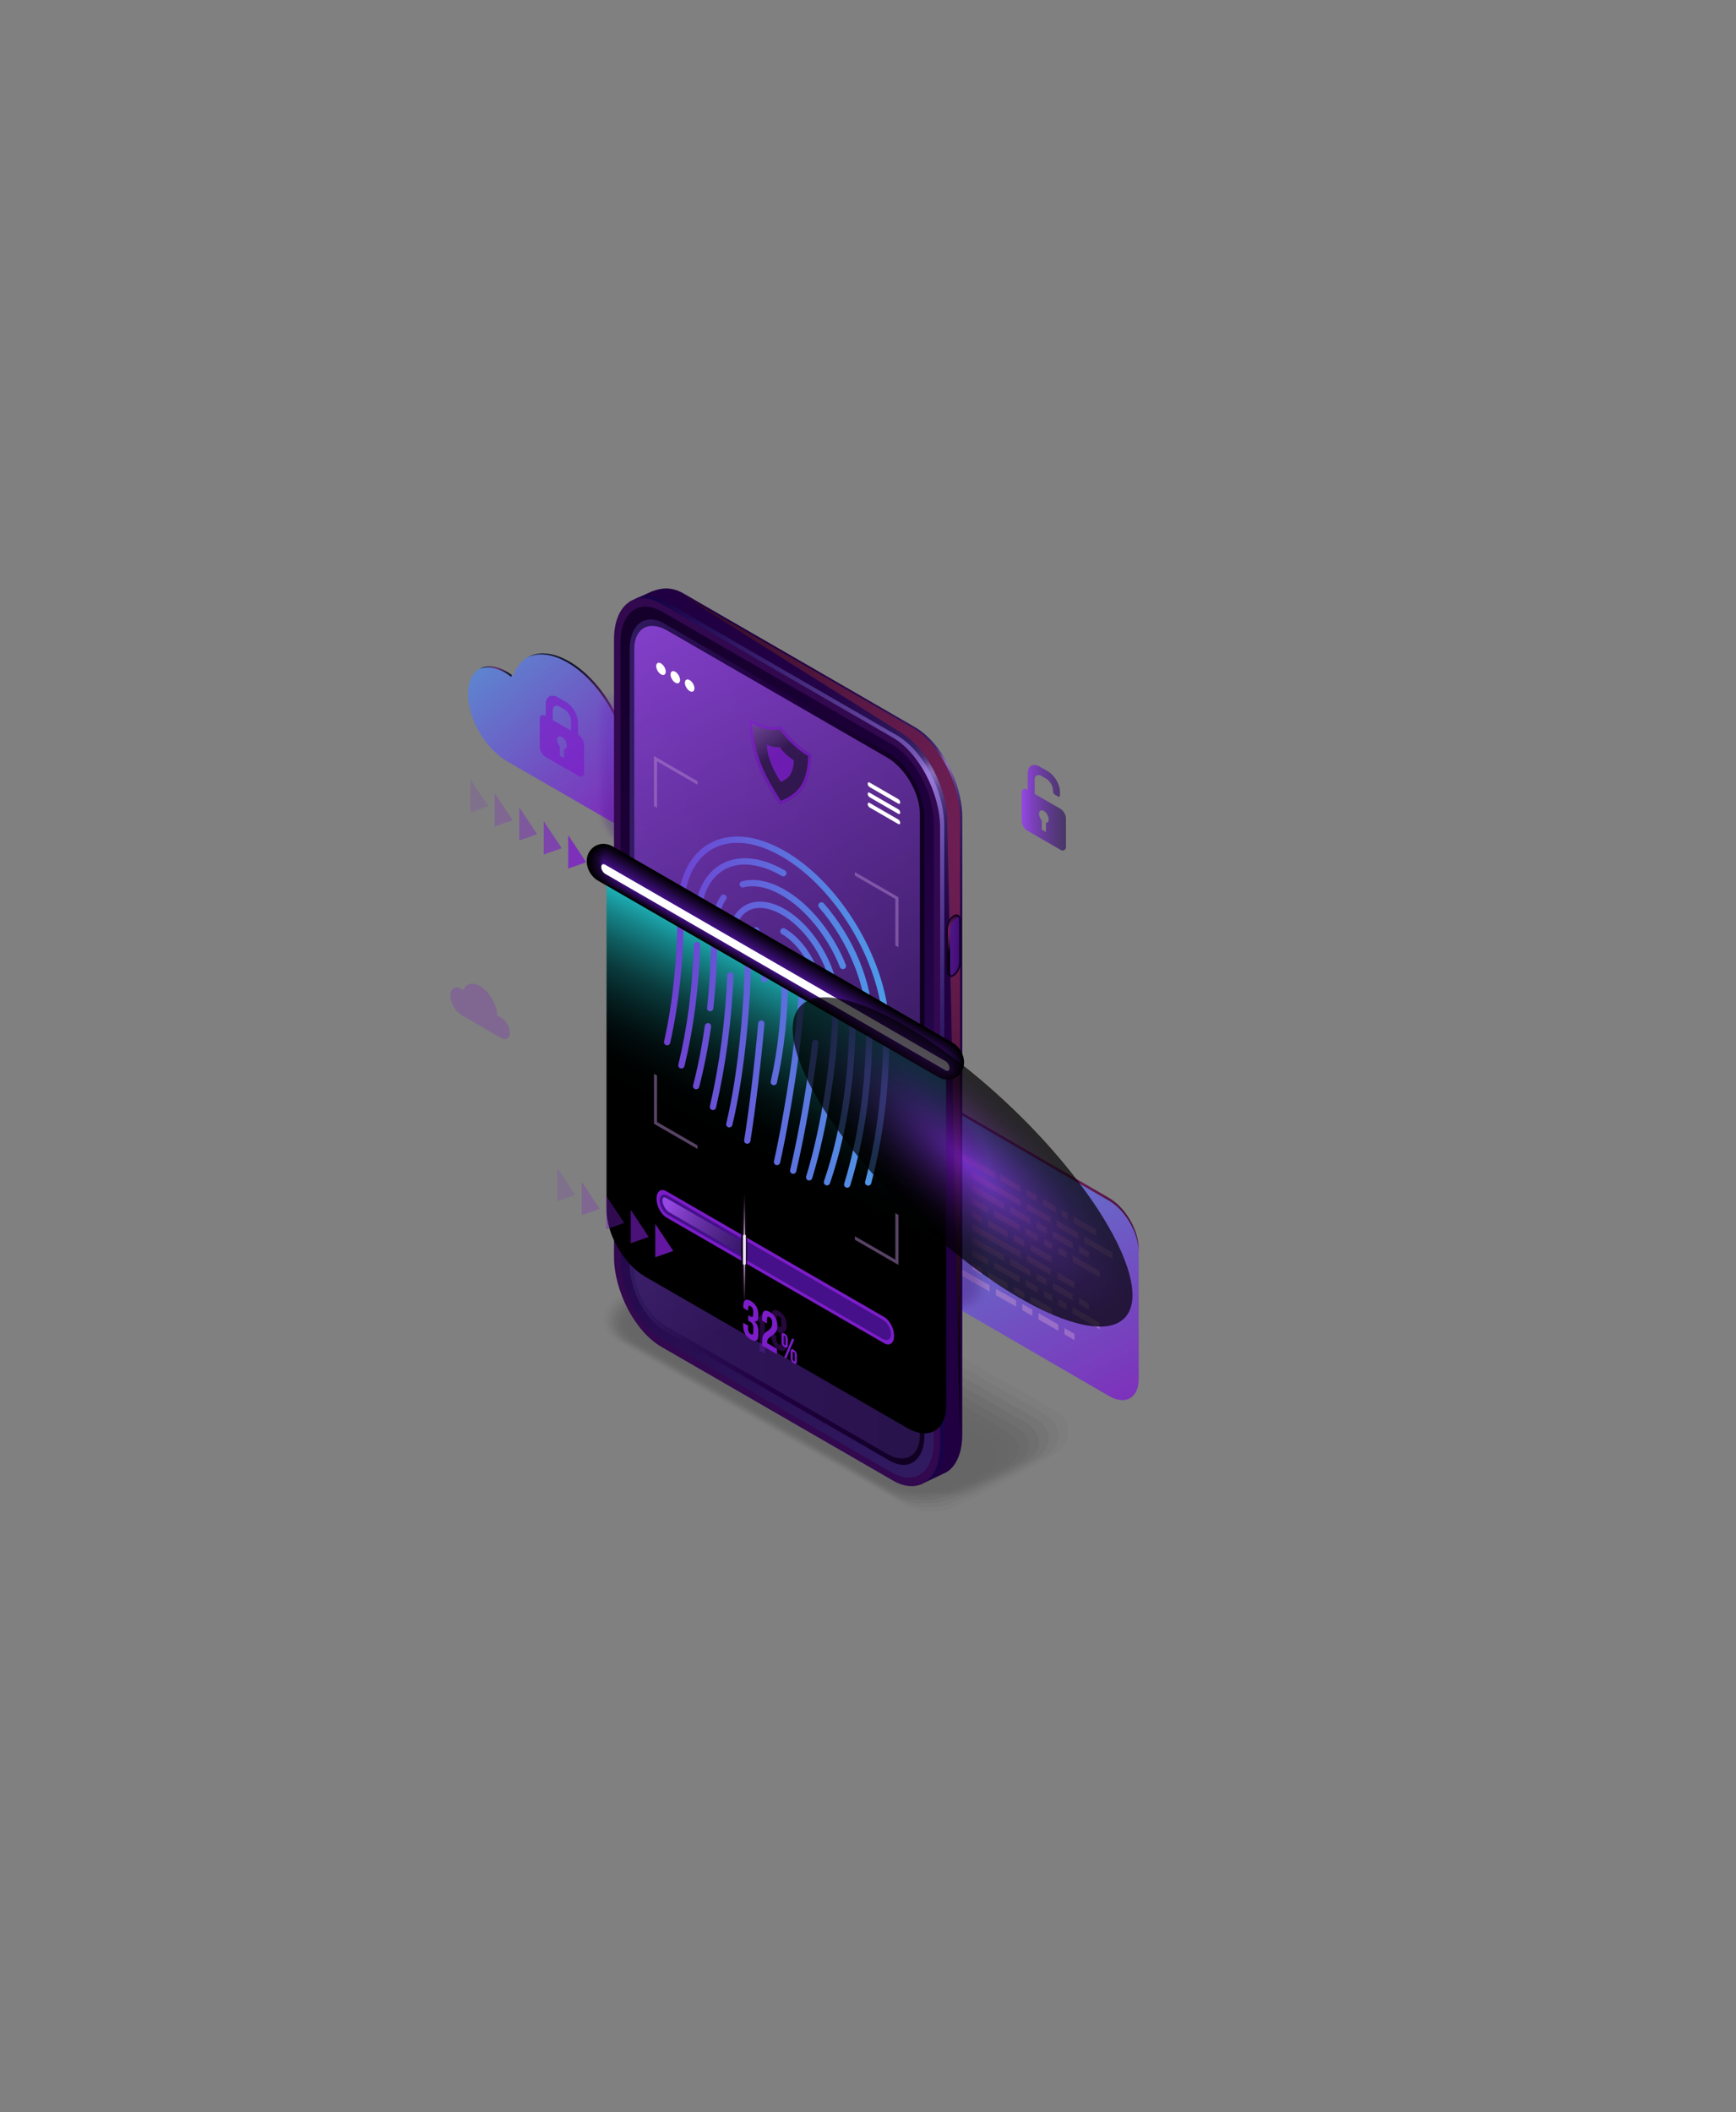 <?xml version="1.0" encoding="UTF-8"?> <svg xmlns="http://www.w3.org/2000/svg" xmlns:xlink="http://www.w3.org/1999/xlink" version="1.1" viewBox="0 0 596.92 726.15"><rect x="0" y="0" width="596.92" height="726.15" fill="#808080" stroke="none"/><defs><style> .cls-1 { fill: url(#linear-gradient-28); } .cls-2 { fill: #0d0319; } .cls-3 { fill: url(#linear-gradient-3); } .cls-3, .cls-4, .cls-5 { opacity: .18; } .cls-6, .cls-7, .cls-8 { opacity: .27; } .cls-9, .cls-10, .cls-11 { opacity: .09; } .cls-12 { fill: url(#linear-gradient-21); } .cls-12, .cls-13, .cls-14 { opacity: .73; } .cls-15 { fill: url(#linear-gradient-30); } .cls-15, .cls-16 { opacity: .5; } .cls-15, .cls-17, .cls-18, .cls-19, .cls-20, .cls-21, .cls-22, .cls-23, .cls-24, .cls-25, .cls-26, .cls-27, .cls-28, .cls-29, .cls-30 { mix-blend-mode: color-dodge; } .cls-31, .cls-32, .cls-33 { opacity: .64; } .cls-34 { fill: url(#linear-gradient-6); } .cls-34, .cls-35, .cls-36 { opacity: .45; } .cls-37 { fill: url(#linear-gradient-25); } .cls-38 { fill: url(#linear-gradient-17); } .cls-38, .cls-39, .cls-40 { opacity: .36; } .cls-41 { fill: url(#linear-gradient-12); } .cls-42 { fill: #26094b; } .cls-43 { fill: #190632; } .cls-44 { fill: url(#linear-gradient-27); } .cls-16, .cls-45, .cls-46, .cls-47 { mix-blend-mode: screen; } .cls-7 { fill: url(#linear-gradient-16); } .cls-48 { fill: #fff; } .cls-49 { fill: url(#linear-gradient-10); } .cls-49, .cls-50, .cls-51 { opacity: .82; } .cls-18, .cls-52, .cls-21, .cls-22, .cls-23, .cls-25, .cls-26, .cls-47, .cls-30 { fill: #7c1dc9; } .cls-18, .cls-53 { opacity: .3; } .cls-19 { fill: url(#radial-gradient-6); } .cls-20 { fill: url(#radial-gradient-3); } .cls-21 { opacity: .15; } .cls-54 { fill: url(#linear-gradient-19); } .cls-54, .cls-55, .cls-56 { opacity: .55; } .cls-57 { fill: url(#linear-gradient-26); } .cls-58 { fill: url(#linear-gradient-35); } .cls-22 { opacity: .25; } .cls-59 { fill: #320c64; } .cls-60 { fill: #ebdef3; } .cls-23, .cls-61, .cls-62, .cls-63, .cls-47, .cls-64 { opacity: .8; } .cls-24 { fill: url(#New_Gradient_Swatch_copy_61); } .cls-61 { fill: url(#New_Gradient_Swatch_copy_26-2); } .cls-65 { fill: url(#linear-gradient-34); } .cls-66 { fill: url(#linear-gradient-11); } .cls-66, .cls-67, .cls-68 { opacity: .91; } .cls-69 { fill: #32084f; } .cls-70 { fill: url(#linear-gradient-24); } .cls-71 { fill: url(#_Безымянный_градиент_16); } .cls-72 { isolation: isolate; } .cls-13 { fill: url(#linear-gradient-9); } .cls-73 { fill: url(#linear-gradient-33); } .cls-62 { fill: url(#radial-gradient); } .cls-25, .cls-27 { opacity: .7; } .cls-36 { fill: url(#linear-gradient-18); } .cls-39 { fill: url(#linear-gradient-5); } .cls-32 { fill: url(#linear-gradient-8); } .cls-74, .cls-75, .cls-76 { opacity: 0; } .cls-67 { fill: url(#linear-gradient-23); } .cls-8 { fill: url(#linear-gradient-4); } .cls-77 { opacity: .2; } .cls-78 { fill: url(#linear-gradient-29); } .cls-63 { fill: url(#radial-gradient-2); } .cls-26 { opacity: .4; } .cls-75 { fill: url(#linear-gradient); } .cls-10 { fill: url(#linear-gradient-2); } .cls-45 { fill: url(#New_Gradient_Swatch_copy_46); } .cls-79 { fill: url(#_Безымянный_градиент_16-3); } .cls-27 { fill: url(#radial-gradient-7); } .cls-80 { fill: #3f0f7d; } .cls-50 { fill: url(#linear-gradient-22); } .cls-81 { fill: #45108a; } .cls-28, .cls-46, .cls-30 { opacity: .6; } .cls-55 { fill: url(#linear-gradient-7); } .cls-5 { fill: url(#linear-gradient-15); } .cls-82 { fill: #b086cc; } .cls-83 { fill: url(#_Безымянный_градиент_16-2); } .cls-29 { fill: url(#radial-gradient-4); } .cls-84 { fill: url(#linear-gradient-36); } .cls-85 { fill: #380d71; } .cls-33 { fill: url(#linear-gradient-20); } .cls-46 { fill: url(#radial-gradient-5); } .cls-64 { fill: url(#New_Gradient_Swatch_copy_26); } .cls-86 { fill: #06010d; } .cls-87 { fill: url(#linear-gradient-32); } .cls-53 { mix-blend-mode: multiply; } .cls-88 { fill: url(#linear-gradient-31); } .cls-11 { fill: url(#linear-gradient-14); } .cls-89 { fill: #1f073f; } .cls-90 { fill: #130426; } .cls-76 { fill: url(#linear-gradient-13); } .cls-91 { fill: #2c0a58; } </style><linearGradient id="New_Gradient_Swatch_copy_26" data-name="New Gradient Swatch copy 26" x1="216.02" y1="279.89" x2="125.52" y2="175.23" gradientUnits="userSpaceOnUse"><stop offset=".03" stop-color="#7c1dc9"></stop><stop offset=".21" stop-color="#6e41d1"></stop><stop offset=".62" stop-color="#4c9be8"></stop><stop offset="1" stop-color="#2af6ff"></stop></linearGradient><radialGradient id="radial-gradient" cx="206.11" cy="256.97" fx="206.11" fy="256.97" r="28.81" gradientUnits="userSpaceOnUse"><stop offset="0" stop-color="#711f56"></stop><stop offset=".16" stop-color="#6b1d51"></stop><stop offset=".36" stop-color="#5c1946"></stop><stop offset=".58" stop-color="#421232"></stop><stop offset=".82" stop-color="#1f0818"></stop><stop offset="1" stop-color="#000"></stop></radialGradient><radialGradient id="radial-gradient-2" cx="170.39" cy="230.89" fx="170.39" fy="230.89" r="4.19" xlink:href="#radial-gradient"></radialGradient><linearGradient id="linear-gradient" x1="195.12" y1="199.6" x2="246.82" y2="298.18" gradientUnits="userSpaceOnUse"><stop offset=".01" stop-color="#9f19ab"></stop><stop offset=".43" stop-color="#5f27bd"></stop><stop offset=".9" stop-color="#3d065f"></stop></linearGradient><linearGradient id="linear-gradient-2" x1="195.97" y1="200.88" x2="247.02" y2="298.22" xlink:href="#linear-gradient"></linearGradient><linearGradient id="linear-gradient-3" x1="196.83" y1="202.15" x2="247.23" y2="298.25" xlink:href="#linear-gradient"></linearGradient><linearGradient id="linear-gradient-4" x1="197.69" y1="203.43" x2="247.43" y2="298.28" xlink:href="#linear-gradient"></linearGradient><linearGradient id="linear-gradient-5" x1="198.55" y1="204.71" x2="247.64" y2="298.31" xlink:href="#linear-gradient"></linearGradient><linearGradient id="linear-gradient-6" x1="199.41" y1="205.98" x2="247.85" y2="298.34" xlink:href="#linear-gradient"></linearGradient><linearGradient id="linear-gradient-7" x1="200.28" y1="207.25" x2="248.06" y2="298.37" xlink:href="#linear-gradient"></linearGradient><linearGradient id="linear-gradient-8" x1="201.14" y1="208.53" x2="248.27" y2="298.4" xlink:href="#linear-gradient"></linearGradient><linearGradient id="linear-gradient-9" x1="202" y1="209.8" x2="248.49" y2="298.43" xlink:href="#linear-gradient"></linearGradient><linearGradient id="linear-gradient-10" x1="202.87" y1="211.07" x2="248.7" y2="298.46" xlink:href="#linear-gradient"></linearGradient><linearGradient id="linear-gradient-11" x1="203.74" y1="212.34" x2="248.92" y2="298.49" xlink:href="#linear-gradient"></linearGradient><linearGradient id="linear-gradient-12" x1="204.61" y1="213.61" x2="249.14" y2="298.52" xlink:href="#linear-gradient"></linearGradient><linearGradient id="New_Gradient_Swatch_copy_26-2" data-name="New Gradient Swatch copy 26" x1="385.04" y1="489.99" x2="288.16" y2="300.72" xlink:href="#New_Gradient_Swatch_copy_26"></linearGradient><radialGradient id="radial-gradient-3" cx="354.5" cy="404.82" fx="354.5" fy="404.82" r="69.4" xlink:href="#radial-gradient"></radialGradient><linearGradient id="linear-gradient-13" x1="244" y1="293.93" x2="311.98" y2="423.56" xlink:href="#linear-gradient"></linearGradient><linearGradient id="linear-gradient-14" x1="243.41" y1="294.07" x2="311.07" y2="423.08" xlink:href="#linear-gradient"></linearGradient><linearGradient id="linear-gradient-15" x1="242.83" y1="294.21" x2="310.17" y2="422.6" xlink:href="#linear-gradient"></linearGradient><linearGradient id="linear-gradient-16" x1="242.25" y1="294.34" x2="309.26" y2="422.13" xlink:href="#linear-gradient"></linearGradient><linearGradient id="linear-gradient-17" x1="241.66" y1="294.48" x2="308.36" y2="421.65" xlink:href="#linear-gradient"></linearGradient><linearGradient id="linear-gradient-18" x1="241.08" y1="294.61" x2="307.45" y2="421.17" xlink:href="#linear-gradient"></linearGradient><linearGradient id="linear-gradient-19" x1="240.51" y1="294.75" x2="306.55" y2="420.69" xlink:href="#linear-gradient"></linearGradient><linearGradient id="linear-gradient-20" x1="239.93" y1="294.88" x2="305.65" y2="420.21" xlink:href="#linear-gradient"></linearGradient><linearGradient id="linear-gradient-21" x1="239.35" y1="295.02" x2="304.76" y2="419.72" xlink:href="#linear-gradient"></linearGradient><linearGradient id="linear-gradient-22" x1="238.78" y1="295.15" x2="303.86" y2="419.24" xlink:href="#linear-gradient"></linearGradient><linearGradient id="linear-gradient-23" x1="238.21" y1="295.28" x2="302.97" y2="418.76" xlink:href="#linear-gradient"></linearGradient><linearGradient id="linear-gradient-24" x1="237.64" y1="295.41" x2="302.08" y2="418.27" xlink:href="#linear-gradient"></linearGradient><linearGradient id="linear-gradient-25" x1="192.43" y1="212.04" x2="296.44" y2="392.18" gradientUnits="userSpaceOnUse"><stop offset=".06" stop-color="#200041"></stop><stop offset=".26" stop-color="#210143"></stop><stop offset=".36" stop-color="#25084a"></stop><stop offset=".43" stop-color="#2c1357"></stop><stop offset=".47" stop-color="#311b61"></stop><stop offset=".48" stop-color="#351f65"></stop><stop offset=".5" stop-color="#422c72"></stop><stop offset=".51" stop-color="#574188"></stop><stop offset=".52" stop-color="#755fa6"></stop><stop offset=".53" stop-color="#8770b8"></stop><stop offset=".54" stop-color="#7d66ae"></stop><stop offset=".56" stop-color="#5c458c"></stop><stop offset=".59" stop-color="#442e74"></stop><stop offset=".61" stop-color="#351f66"></stop><stop offset=".63" stop-color="#311b61"></stop><stop offset=".67" stop-color="#2a1054"></stop><stop offset=".75" stop-color="#220446"></stop><stop offset=".81" stop-color="#200041"></stop><stop offset="1" stop-color="#200041"></stop></linearGradient><radialGradient id="radial-gradient-4" cx="354.06" cy="285.23" fx="354.06" fy="285.23" r="195.18" xlink:href="#radial-gradient"></radialGradient><radialGradient id="radial-gradient-5" cx="321.4" cy="271.29" fx="321.4" fy="271.29" r="114.99" gradientUnits="userSpaceOnUse"><stop offset="0" stop-color="#af8afc"></stop><stop offset="1" stop-color="#10054d"></stop></radialGradient><linearGradient id="linear-gradient-26" x1="334.82" y1="501.19" x2="173.39" y2="160.1" gradientUnits="userSpaceOnUse"><stop offset="0" stop-color="#311b61"></stop><stop offset=".2" stop-color="#290e52"></stop><stop offset=".49" stop-color="#200041"></stop><stop offset="1" stop-color="#0f001f"></stop></linearGradient><linearGradient id="linear-gradient-27" x1="216.51" y1="358.29" x2="317.88" y2="358.29" xlink:href="#linear-gradient-26"></linearGradient><linearGradient id="_Безымянный_градиент_16" data-name="Безымянный градиент 16" x1="181.65" y1="191.46" x2="305.34" y2="432.69" gradientUnits="userSpaceOnUse"><stop offset="0" stop-color="#9447e1"></stop><stop offset="1" stop-color="#321a5b" stop-opacity=".72"></stop></linearGradient><linearGradient id="New_Gradient_Swatch_copy_46" data-name="New Gradient Swatch copy 46" x1="295.41" y1="336.48" x2="263.99" y2="398.64" gradientUnits="userSpaceOnUse"><stop offset="0" stop-color="#2af6ff"></stop><stop offset=".02" stop-color="#28eef6"></stop><stop offset=".13" stop-color="#1fb7bd"></stop><stop offset=".25" stop-color="#16868b"></stop><stop offset=".37" stop-color="#0f5d60"></stop><stop offset=".49" stop-color="#0a3b3d"></stop><stop offset=".62" stop-color="#052122"></stop><stop offset=".74" stop-color="#020e0f"></stop><stop offset=".87" stop-color="#000303"></stop><stop offset="1" stop-color="#000"></stop></linearGradient><linearGradient id="linear-gradient-28" x1="-242.09" y1="-3987.44" x2="-223.95" y2="-3987.44" gradientTransform="translate(-3241.74 2655.18) rotate(109.11) scale(1.53 .65) skewX(26.33)" xlink:href="#linear-gradient-26"></linearGradient><linearGradient id="linear-gradient-29" x1="332.56" y1="325.32" x2="320.05" y2="324.78" gradientUnits="userSpaceOnUse"><stop offset="0" stop-color="#3d065f"></stop><stop offset="1" stop-color="#5f27bd"></stop></linearGradient><radialGradient id="radial-gradient-6" cx="326.27" cy="319.98" fx="326.27" fy="319.98" r="7.35" xlink:href="#radial-gradient"></radialGradient><linearGradient id="linear-gradient-30" x1="256.76" y1="242.04" x2="270.51" y2="263.29" gradientUnits="userSpaceOnUse"><stop offset="0" stop-color="#b086cc"></stop><stop offset=".79" stop-color="#000"></stop></linearGradient><linearGradient id="New_Gradient_Swatch_copy_61" data-name="New Gradient Swatch copy 61" x1="228.31" y1="347.96" x2="305.8" y2="347.96" gradientUnits="userSpaceOnUse"><stop offset="0" stop-color="#703ed1"></stop><stop offset=".62" stop-color="#5a77df"></stop><stop offset="1" stop-color="#4c9de9"></stop></linearGradient><linearGradient id="_Безымянный_градиент_16-2" data-name="Безымянный градиент 16" x1="229.77" y1="414.55" x2="255.77" y2="429.3" xlink:href="#_Безымянный_градиент_16"></linearGradient><linearGradient id="linear-gradient-31" x1="813.84" y1="6542.74" x2="771.1" y2="6566.42" gradientTransform="translate(-5797.04 3070.3) rotate(59.58) scale(1 -1)" gradientUnits="userSpaceOnUse"><stop offset="0" stop-color="#271273"></stop><stop offset=".14" stop-color="#1f0e5b"></stop><stop offset=".4" stop-color="#110834"></stop><stop offset=".64" stop-color="#070317"></stop><stop offset=".85" stop-color="#020006"></stop><stop offset="1" stop-color="#000"></stop></linearGradient><linearGradient id="linear-gradient-32" x1="801.21" y1="6549.42" x2="770.71" y2="6566.76" gradientTransform="translate(-5797.04 3070.3) rotate(59.58) scale(1 -1)" gradientUnits="userSpaceOnUse"><stop offset="0" stop-color="#82288f"></stop><stop offset=".31" stop-color="#511959"></stop><stop offset=".62" stop-color="#250b29"></stop><stop offset=".86" stop-color="#0a030b"></stop><stop offset="1" stop-color="#000"></stop></linearGradient><linearGradient id="linear-gradient-33" x1="789.91" y1="6555.76" x2="770.45" y2="6567.11" gradientTransform="translate(-5797.04 3070.3) rotate(59.58) scale(1 -1)" gradientUnits="userSpaceOnUse"><stop offset="0" stop-color="#fff"></stop><stop offset=".34" stop-color="#a2a2a2"></stop><stop offset=".8" stop-color="#2e2e2e"></stop><stop offset="1" stop-color="#000"></stop></linearGradient><linearGradient id="linear-gradient-34" x1="-1657.45" y1="7993.76" x2="-1700.19" y2="8017.44" gradientTransform="translate(-5797.04 -5077.03) rotate(-59.58)" xlink:href="#linear-gradient-31"></linearGradient><linearGradient id="linear-gradient-35" x1="-1670.08" y1="8000.44" x2="-1700.59" y2="8017.78" gradientTransform="translate(-5797.04 -5077.03) rotate(-59.58)" xlink:href="#linear-gradient-32"></linearGradient><linearGradient id="linear-gradient-36" x1="-1681.38" y1="8006.78" x2="-1700.84" y2="8018.13" gradientTransform="translate(-5797.04 -5077.03) rotate(-59.58)" xlink:href="#linear-gradient-33"></linearGradient><linearGradient id="_Безымянный_градиент_16-3" data-name="Безымянный градиент 16" x1="351.29" y1="277.7" x2="366.53" y2="277.7" xlink:href="#_Безымянный_градиент_16"></linearGradient><radialGradient id="radial-gradient-7" cx="-321.53" cy="-2361.49" fx="-321.53" fy="-2361.49" r="27.97" gradientTransform="translate(-1793.78 1288.42) rotate(90) scale(2.76 .9)" gradientUnits="userSpaceOnUse"><stop offset="0" stop-color="#7c1dc9"></stop><stop offset=".06" stop-color="#6f1ab5"></stop><stop offset=".24" stop-color="#4e127e"></stop><stop offset=".42" stop-color="#320b51"></stop><stop offset=".59" stop-color="#1c062d"></stop><stop offset=".74" stop-color="#0c0214"></stop><stop offset=".89" stop-color="#030005"></stop><stop offset="1" stop-color="#000"></stop></radialGradient></defs><g class="cls-72"><g id="Layer_1"><g><path class="cls-64" d="M220.37,264.18c-1.52-.88-2.96-1.33-4.26-1.42,0-.09.01-.17.01-.26,0-12.89-9.11-28.6-20.34-35.08-9.03-5.22-16.68-2.87-19.33,4.95-.69-.53-1.4-1.02-2.12-1.44-7.41-4.28-13.41-.85-13.41,7.65s6,18.86,13.41,23.13c3.7,2.14,41.66,24.05,46.04,26.58,5.8,3.35,10.51.67,10.51-5.99s-4.7-14.77-10.51-18.12Z"></path><g class="cls-17"><path class="cls-62" d="M220.37,264.18c-1.52-.88-2.96-1.33-4.26-1.42,0-.09.01-.17.01-.26,0-12.89-9.11-28.6-20.34-35.08-5.66-3.27-10.77-3.56-14.45-1.41,3.62-1.76,8.46-1.33,13.78,1.75,11.23,6.49,20.34,22.19,20.34,35.08,0,.09-.01.17-.01.26,1.3.09,2.74.54,4.26,1.42,5.8,3.35,10.51,11.46,10.51,18.12,0,3.26-1.14,5.57-2.97,6.68,2.23-.93,3.64-3.37,3.64-7.01,0-6.66-4.7-14.77-10.51-18.12Z"></path><path class="cls-63" d="M173.66,231.26c.72.42,1.43.91,2.12,1.44.07-.22.17-.42.25-.63-.56-.41-1.13-.8-1.71-1.14-3.76-2.17-7.15-2.35-9.59-.9,2.37-1.06,5.49-.75,8.92,1.23Z"></path></g><g class="cls-53"><path class="cls-75" d="M212.98,238.22c-4.73-2.73-8.56-.54-8.56,4.88v33.68c0,5.42,3.83,12.03,8.56,14.76l45.26,26.56c4.73,2.73,10.45.24,10.45-5.18v-33.68c0-5.42-5.73-11.73-10.45-14.46l-45.26-26.56Z"></path><path class="cls-10" d="M213.6,239.01c-4.66-2.69-8.44-.54-8.44,4.81v33.17c0,5.35,3.78,11.87,8.44,14.57l44.84,26.28c4.66,2.69,10.17.26,10.17-5.09v-33.17c0-5.35-5.5-11.6-10.17-14.29l-44.84-26.28Z"></path><path class="cls-3" d="M214.21,239.81c-4.6-2.66-8.33-.53-8.33,4.75v32.66c0,5.28,3.73,11.71,8.33,14.37l44.41,26c4.6,2.66,9.88.28,9.88-4.99v-32.66c0-5.28-5.28-11.47-9.88-14.12l-44.41-26Z"></path><path class="cls-8" d="M214.83,240.61c-4.54-2.62-8.22-.52-8.22,4.68v32.15c0,5.21,3.68,11.55,8.22,14.17l43.98,25.72c4.54,2.62,9.59.3,9.59-4.9v-32.15c0-5.21-5.06-11.33-9.59-13.95l-43.98-25.72Z"></path><path class="cls-39" d="M215.44,241.4c-4.47-2.58-8.1-.52-8.1,4.62v31.64c0,5.13,3.63,11.39,8.1,13.97l43.56,25.44c4.47,2.58,9.31.32,9.31-4.81v-31.64c0-5.13-4.83-11.2-9.31-13.78l-43.56-25.44Z"></path><path class="cls-34" d="M216.05,242.2c-4.41-2.55-7.99-.51-7.99,4.55v31.14c0,5.06,3.58,11.23,7.99,13.78l43.13,25.17c4.41,2.55,9.02.34,9.02-4.72v-31.14c0-5.06-4.61-11.07-9.02-13.61l-43.13-25.17Z"></path><path class="cls-55" d="M216.67,242.99c-4.35-2.51-7.87-.5-7.87,4.49v30.63c0,4.99,3.52,11.07,7.87,13.58l42.7,24.89c4.35,2.51,8.73.36,8.73-4.62v-30.63c0-4.99-4.39-10.93-8.73-13.44l-42.7-24.89Z"></path><path class="cls-32" d="M217.28,243.79c-4.28-2.47-7.76-.49-7.76,4.42v30.12c0,4.92,3.47,10.91,7.76,13.38l42.28,24.61c4.28,2.47,8.45.38,8.45-4.53v-30.12c0-4.92-4.16-10.8-8.45-13.27l-42.28-24.61Z"></path><path class="cls-13" d="M217.9,244.59c-4.22-2.44-7.64-.49-7.64,4.36v29.61c0,4.84,3.42,10.75,7.64,13.18l41.85,24.33c4.22,2.44,8.16.4,8.16-4.44v-29.61c0-4.84-3.94-10.66-8.16-13.1l-41.85-24.33Z"></path><path class="cls-49" d="M218.51,245.38c-4.16-2.4-7.53-.48-7.53,4.29v29.1c0,4.77,3.37,10.59,7.53,12.99l41.42,24.05c4.16,2.4,7.87.42,7.87-4.35v-29.1c0-4.77-3.72-10.53-7.87-12.93l-41.42-24.05Z"></path><path class="cls-66" d="M219.12,246.18c-4.09-2.36-7.41-.47-7.41,4.23v28.59c0,4.7,3.32,10.42,7.41,12.79l41,23.77c4.09,2.36,7.59.44,7.59-4.25v-28.59c0-4.7-3.49-10.4-7.59-12.76l-41-23.77Z"></path><path class="cls-41" d="M219.74,246.98c-4.03-2.33-7.3-.46-7.3,4.16v28.08c0,4.63,3.27,10.26,7.3,12.59l40.57,23.5c4.03,2.33,7.3.46,7.3-4.16v-28.08c0-4.63-3.27-10.26-7.3-12.59l-40.57-23.5Z"></path></g></g><g><path class="cls-61" d="M327.65,380.68c-5.62-3.24-10.18-.65-10.18,5.8v44.77c0,6.45,4.56,14.31,10.18,17.55l53.7,31.16c5.62,3.24,10.18.65,10.18-5.8v-44.77c0-6.45-4.56-14.31-10.18-17.55l-53.7-31.16Z"></path><path class="cls-20" d="M381.35,411.84l-53.7-31.16c-5.62-3.24-10.18-.65-10.18,5.8v.98c0-6.45,4.56-9.05,10.18-5.8l53.7,31.16c5.62,3.24,10.18,11.1,10.18,17.55v-.98c0-6.45-4.56-14.31-10.18-17.55Z"></path><g class="cls-28"><polygon class="cls-82" points="358.56 414.3 362.97 416.86 362.97 414.71 358.56 412.14 358.56 414.3"></polygon><polygon class="cls-82" points="361.61 431.97 354.35 427.78 354.35 429.93 361.61 434.13 361.61 431.97"></polygon><polygon class="cls-82" points="361.22 420.47 361.22 418.31 353.12 413.72 353.12 415.87 361.22 420.47"></polygon><polygon class="cls-82" points="352.7 422.24 352.7 424.4 356.82 426.77 356.82 424.62 352.7 422.24"></polygon><polygon class="cls-82" points="346.47 425.45 346.47 423.3 339.77 419.51 339.77 421.66 346.47 425.45"></polygon><polygon class="cls-82" points="361.83 427.57 358.98 425.86 358.98 428.02 361.83 429.72 361.83 427.57"></polygon><polygon class="cls-82" points="356.47 420.05 356.47 422.21 359.88 424.15 359.88 421.99 356.47 420.05"></polygon><polygon class="cls-82" points="365.12 415.94 365.12 418.09 366.98 419.17 366.98 417.02 365.12 415.94"></polygon><polygon class="cls-82" points="354.31 420.98 354.31 418.82 347.37 414.87 347.37 417.03 354.31 420.98"></polygon><polygon class="cls-82" points="363.38 419.55 363.38 421.7 370.72 425.94 370.72 423.79 363.38 419.55"></polygon><polygon class="cls-82" points="350.58 423.17 350.58 421.02 341.87 416.14 341.87 418.29 350.58 423.17"></polygon><polygon class="cls-82" points="343.96 403.78 343.96 405.94 350.78 409.84 350.78 407.69 343.96 403.78"></polygon><polygon class="cls-82" points="356.41 410.91 352.94 408.92 352.94 411.08 356.41 413.06 356.41 410.91"></polygon><polygon class="cls-82" points="352.23 426.55 348.63 424.52 348.63 426.67 352.23 428.71 352.23 426.55"></polygon><polygon class="cls-82" points="368.8 433.75 378.11 439.15 378.11 437 368.8 431.59 368.8 433.75"></polygon><polygon class="cls-82" points="337.62 418.29 334.33 416.4 334.33 418.55 337.62 420.44 337.62 418.29"></polygon><polygon class="cls-82" points="327.6 394.73 327.6 396.89 342.23 405.22 342.23 403.07 327.6 394.73"></polygon><polygon class="cls-82" points="370.96 430.51 374.4 432.51 374.4 430.36 370.96 428.35 370.96 430.51"></polygon><polygon class="cls-82" points="372.87 427.18 382.54 432.83 382.54 430.67 372.87 425.02 372.87 427.18"></polygon><polygon class="cls-82" points="362.03 425.38 368.83 429.28 368.83 427.13 362.03 423.22 362.03 425.38"></polygon><polygon class="cls-82" points="369.13 418.25 369.13 420.41 376.85 424.82 376.85 422.67 369.13 418.25"></polygon><polygon class="cls-82" points="339.71 414.93 334.33 411.92 334.33 414.07 339.71 417.09 339.71 414.93"></polygon><polygon class="cls-82" points="366.68 430.37 363.99 428.81 363.99 430.96 366.68 432.52 366.68 430.37"></polygon><polygon class="cls-82" points="345.22 413.64 334.33 407.44 334.33 409.6 345.22 415.8 345.22 413.64"></polygon><polygon class="cls-82" points="363.61 439.59 369.46 442.95 369.46 440.8 363.61 437.43 363.61 439.59"></polygon><polygon class="cls-82" points="350.96 412.48 334.33 402.96 334.33 405.12 350.96 414.64 350.96 412.48"></polygon></g><g class="cls-28"><polygon class="cls-82" points="361.61 449.77 354.35 445.58 354.35 447.73 361.61 451.92 361.61 449.77"></polygon><polygon class="cls-82" points="361.22 438.27 361.22 436.11 353.12 431.51 353.12 433.67 361.22 438.27"></polygon><polygon class="cls-82" points="352.7 440.04 352.7 442.19 356.82 444.57 356.82 442.42 352.7 440.04"></polygon><polygon class="cls-82" points="346.47 443.25 346.47 441.09 339.77 437.3 339.77 439.46 346.47 443.25"></polygon><polygon class="cls-82" points="361.83 445.36 358.98 443.66 358.98 445.82 361.83 447.52 361.83 445.36"></polygon><polygon class="cls-82" points="356.47 437.85 356.47 440 359.88 441.95 359.88 439.79 356.47 437.85"></polygon><polygon class="cls-82" points="354.31 438.78 354.31 436.62 347.37 432.67 347.37 434.82 354.31 438.78"></polygon><polygon class="cls-82" points="350.58 440.97 350.58 438.81 341.87 433.93 341.87 436.09 350.58 440.97"></polygon><polygon class="cls-82" points="352.23 444.35 348.63 442.31 348.63 444.47 352.23 446.51 352.23 444.35"></polygon><polygon class="cls-82" points="368.8 451.55 378.11 456.95 378.11 454.8 368.8 449.39 368.8 451.55"></polygon><polygon class="cls-82" points="337.62 436.09 334.33 434.19 334.33 436.35 337.62 438.24 337.62 436.09"></polygon><polygon class="cls-82" points="370.96 448.31 374.4 450.31 374.4 448.16 370.96 446.15 370.96 448.31"></polygon><polygon class="cls-82" points="362.03 443.17 368.83 447.08 368.83 444.92 362.03 441.02 362.03 443.17"></polygon><polygon class="cls-82" points="339.71 432.73 334.33 429.72 334.33 431.87 339.71 434.88 339.71 432.73"></polygon><polygon class="cls-82" points="366.68 448.17 363.99 446.61 363.99 448.76 366.68 450.32 366.68 448.17"></polygon><polygon class="cls-82" points="345.22 431.44 334.33 425.24 334.33 427.39 345.22 433.59 345.22 431.44"></polygon><polygon class="cls-82" points="351.53 448.29 351.53 450.44 354.94 452.39 354.94 450.23 351.53 448.29"></polygon><polygon class="cls-82" points="349.38 449.22 349.38 447.06 342.44 443.11 342.44 445.26 349.38 449.22"></polygon><polygon class="cls-82" points="366.02 458.75 369.46 460.75 369.46 458.6 366.02 456.59 366.02 458.75"></polygon><polygon class="cls-82" points="357.09 453.61 363.9 457.52 363.9 455.36 357.09 451.46 357.09 453.61"></polygon><polygon class="cls-82" points="340.28 441.88 329.39 435.68 329.39 437.83 340.28 444.03 340.28 441.88"></polygon><polygon class="cls-82" points="350.96 430.28 334.33 420.76 334.33 422.91 350.96 432.44 350.96 430.28"></polygon></g><g class="cls-53"><path class="cls-76" d="M267.49,344.71c-6.22-3.59-11.25-.72-11.25,6.42v44.29c0,7.13,5.04,15.82,11.25,19.41l59.52,34.92c6.22,3.59,13.75.32,13.75-6.81v-44.29c0-7.13-7.53-15.43-13.75-19.02l-59.52-34.92Z"></path><path class="cls-11" d="M266.77,344.61c-6.18-3.57-11.19-.71-11.19,6.38v43.96c0,7.09,5.01,15.74,11.19,19.3l59.45,34.84c6.18,3.57,13.46.35,13.46-6.74v-43.96c0-7.09-7.28-15.38-13.46-18.95l-59.45-34.84Z"></path><path class="cls-5" d="M266.05,344.52c-6.15-3.55-11.13-.71-11.13,6.35v43.62c0,7.05,4.98,15.65,11.13,19.2l59.37,34.75c6.15,3.55,13.17.39,13.17-6.67v-43.62c0-7.05-7.02-15.32-13.17-18.87l-59.37-34.75Z"></path><path class="cls-7" d="M265.32,344.43c-6.11-3.53-11.07-.7-11.07,6.31v43.29c0,7.01,4.95,15.56,11.07,19.09l59.3,34.67c6.11,3.53,12.88.42,12.88-6.6v-43.29c0-7.01-6.77-15.27-12.88-18.8l-59.3-34.67Z"></path><path class="cls-38" d="M264.6,344.34c-6.08-3.51-11-.7-11,6.27v42.96c0,6.97,4.93,15.47,11,18.98l59.22,34.59c6.08,3.51,12.59.45,12.59-6.52v-42.96c0-6.97-6.51-15.22-12.59-18.73l-59.22-34.59Z"></path><path class="cls-36" d="M263.88,344.24c-6.04-3.49-10.94-.7-10.94,6.24v42.63c0,6.93,4.9,15.38,10.94,18.87l59.15,34.5c6.04,3.49,12.3.48,12.3-6.45v-42.63c0-6.93-6.26-15.17-12.3-18.66l-59.15-34.5Z"></path><path class="cls-54" d="M263.15,344.15c-6.01-3.47-10.88-.69-10.88,6.2v42.3c0,6.89,4.87,15.29,10.88,18.76l59.08,34.42c6.01,3.47,12.01.51,12.01-6.38v-42.3c0-6.89-6-15.12-12.01-18.58l-59.08-34.42Z"></path><path class="cls-33" d="M262.43,344.06c-5.97-3.45-10.82-.69-10.82,6.17v41.97c0,6.85,4.84,15.21,10.82,18.65l59,34.34c5.97,3.45,11.72.54,11.72-6.31v-41.97c0-6.85-5.75-15.06-11.72-18.51l-59-34.34Z"></path><path class="cls-12" d="M261.71,343.96c-5.94-3.43-10.75-.68-10.75,6.13v41.63c0,6.81,4.81,15.12,10.75,18.55l58.93,34.25c5.94,3.43,11.43.58,11.43-6.24v-41.63c0-6.81-5.49-15.01-11.43-18.44l-58.93-34.25Z"></path><path class="cls-50" d="M260.98,343.87c-5.9-3.41-10.69-.68-10.69,6.09v41.3c0,6.77,4.79,15.03,10.69,18.44l58.85,34.17c5.9,3.41,11.14.61,11.14-6.17v-41.3c0-6.77-5.24-14.96-11.14-18.37l-58.85-34.17Z"></path><path class="cls-67" d="M260.26,343.78c-5.87-3.39-10.63-.68-10.63,6.06v40.97c0,6.73,4.76,14.94,10.63,18.33l58.78,34.08c5.87,3.39,10.85.64,10.85-6.09v-40.97c0-6.73-4.98-14.91-10.85-18.29l-58.78-34.08Z"></path><path class="cls-70" d="M259.54,343.69c-5.83-3.37-10.56-.67-10.56,6.02v40.64c0,6.69,4.73,14.85,10.56,18.22l58.71,34c5.83,3.37,10.56.67,10.56-6.02v-40.64c0-6.69-4.73-14.85-10.56-18.22l-58.71-34Z"></path></g></g><g class="cls-77"><path class="cls-74" d="M321.53,521.03c-3.19,0-6.09-.7-8.38-2.02l-50.9-28.97-50.9-28.97c-3.06-1.76-4.81-4.56-4.81-7.66,0-3.4,2.11-6.57,5.79-8.7l33.31-18.74c2.89-1.67,6.51-2.59,10.18-2.59,3.19,0,6.09.7,8.38,2.02l50.9,28.97,50.9,28.97c3.06,1.76,4.81,4.56,4.81,7.66,0,3.4-2.11,6.57-5.79,8.7l-33.31,18.74c-2.89,1.67-6.51,2.59-10.18,2.59Z"></path><path class="cls-9" d="M213.23,445.43l9.03-5.04c.37-.21,17.32-9.46,17.64-9.28l5.83-2.85c2.63-1.52,6.49-2.02,9.83-2.02,2.9,0,6.01.91,8.09,2.11l40.76,23.22,8.69,4.95,49.45,28.17c1.6.92,3.08,2.34,3.84,3.74.61,1.11.98,2.3,1.01,3.57.1,3.27-1.91,6.37-5.53,8.46l-9.03,5.04c-.37.21-17.32,9.46-17.64,9.28l-5.83,2.85c-2.63,1.52-6.49,2.02-9.83,2.02-2.9,0-6.01-.91-8.09-2.11l-40.76-23.22-8.69-4.95-49.45-28.17c-1.6-.92-3.08-2.34-3.84-3.74-.61-1.11-.98-2.3-1.01-3.57-.1-3.27,1.91-6.37,5.53-8.46Z"></path><path class="cls-4" d="M214.13,446.15l8.79-4.86c.74-.42,16.6-8.77,17.24-8.41l5.65-2.33c2.36-1.37,6.47-1.45,9.48-1.45,2.61,0,5.93,1.12,7.8,2.2l39.56,22.56,8.44,4.81,48,27.37c1.44.83,3.07,2.32,3.79,3.56.61,1.07,1.03,2.19,1.1,3.4.19,3.14-1.72,6.16-5.27,8.21l-8.79,4.86c-.74.42-16.6,8.77-17.24,8.41l-5.65,2.33c-2.37,1.37-6.47,1.45-9.48,1.45-2.61,0-5.93-1.12-7.8-2.2l-39.56-22.56-8.44-4.81-48-27.37c-1.44-.83-3.07-2.32-3.79-3.56-.61-1.07-1.03-2.19-1.1-3.4-.19-3.14,1.72-6.16,5.27-8.21Z"></path><path class="cls-6" d="M215.03,446.86l8.55-4.68c1.1-.64,15.89-8.09,16.85-7.53l5.48-1.81c2.1-1.21,6.46-.89,9.13-.89,2.32,0,5.85,1.32,7.51,2.29l38.36,21.9,8.18,4.67,46.54,26.57c1.28.74,3.08,2.29,3.74,3.38.62,1.03,1.09,2.08,1.2,3.22.28,3-1.52,5.96-5.01,7.97l-8.55,4.68c-1.1.64-15.89,8.09-16.85,7.53l-5.48,1.81c-2.1,1.21-6.46.89-9.13.89-2.32,0-5.85-1.32-7.51-2.29l-38.36-21.9-8.18-4.67-46.54-26.57c-1.28-.74-3.08-2.29-3.74-3.38-.62-1.03-1.09-2.08-1.2-3.22-.28-3,1.52-5.96,5.01-7.97Z"></path><path class="cls-40" d="M215.93,447.58l8.3-4.5c1.47-.85,15.17-7.4,16.45-6.66l5.31-1.29c1.84-1.06,6.44-.32,8.78-.32,2.03,0,5.76,1.53,7.22,2.37l37.17,21.24,7.93,4.53,45.09,25.77c1.12.65,3.09,2.25,3.69,3.2s1.15,1.96,1.29,3.05c.38,2.87-1.32,5.75-4.75,7.73l-8.3,4.5c-1.47.85-15.17,7.4-16.45,6.66l-5.31,1.29c-1.84,1.06-6.44.32-8.78.32-2.03,0-5.76-1.53-7.22-2.37l-37.17-21.24-7.93-4.53-45.09-25.77c-1.12-.65-3.09-2.26-3.69-3.2s-1.15-1.96-1.29-3.05c-.38-2.87,1.32-5.75,4.75-7.73Z"></path><path class="cls-35" d="M216.84,448.3l8.06-4.31c1.84-1.06,14.46-6.71,16.05-5.79l5.13-.77c1.58-.91,6.42.25,8.43.25,1.74,0,5.68,1.74,6.93,2.46l35.97,20.58,7.67,4.39,43.64,24.96c.96.55,3.1,2.22,3.64,3.01.64.95,1.21,1.85,1.39,2.88.48,2.74-1.13,5.55-4.49,7.49l-8.06,4.31c-1.84,1.06-14.46,6.71-16.05,5.79l-5.13.77c-1.58.91-6.42-.25-8.43-.25-1.74,0-5.68-1.74-6.93-2.46l-35.97-20.58-7.67-4.39-43.64-24.96c-.96-.55-3.1-2.22-3.64-3.01-.64-.95-1.21-1.85-1.39-2.88-.48-2.74,1.13-5.55,4.49-7.49Z"></path><path class="cls-56" d="M217.74,449.02l7.82-4.13c2.21-1.27,13.74-6.03,15.66-4.92l4.96-.25c1.31-.76,6.41.81,8.08.81,1.45,0,5.6,1.95,6.64,2.55l34.77,19.92,7.41,4.25,42.19,24.16c.8.46,3.12,2.18,3.59,2.83.65.91,1.27,1.73,1.48,2.71.57,2.61-.93,5.34-4.23,7.25l-7.82,4.13c-2.21,1.27-13.75,6.03-15.66,4.92l-4.96.25c-1.31.76-6.41-.81-8.08-.81-1.45,0-5.6-1.95-6.64-2.55l-34.77-19.92-7.41-4.25-42.19-24.16c-.8-.46-3.12-2.18-3.59-2.83-.65-.91-1.27-1.73-1.48-2.71-.57-2.61.93-5.34,4.23-7.25Z"></path><path class="cls-31" d="M218.64,449.73l7.57-3.95c2.58-1.49,13.03-5.34,15.26-4.05l4.79.28c1.05-.61,6.39,1.38,7.72,1.38,1.16,0,5.52,2.16,6.35,2.64l33.57,19.26,7.16,4.11,40.73,23.36c.64.37,3.15,2.14,3.53,2.65.67.88,1.32,1.62,1.57,2.54.67,2.48-.73,5.14-3.97,7.01l-7.57,3.95c-2.58,1.49-13.03,5.34-15.26,4.05l-4.79-.28c-1.05.61-6.39-1.38-7.72-1.38-1.16,0-5.52-2.16-6.35-2.64l-33.57-19.26-7.16-4.11-40.73-23.36c-.64-.37-3.15-2.14-3.53-2.65-.67-.88-1.32-1.62-1.57-2.54-.67-2.48.73-5.14,3.97-7.01Z"></path><path class="cls-14" d="M219.54,450.45l7.33-3.77c2.94-1.7,12.32-4.65,14.86-3.18l4.61.8c.79-.46,6.37,1.95,7.37,1.95.87,0,5.43,2.37,6.06,2.73l32.38,18.6,6.9,3.96,39.28,22.56c.48.28,3.26,2.04,3.48,2.47.83.7,1.38,1.51,1.67,2.37.77,2.34-.53,4.93-3.71,6.77l-7.33,3.77c-2.94,1.7-12.32,4.65-14.86,3.18l-4.61-.8c-.79.46-6.37-1.95-7.37-1.95-.87,0-5.43-2.37-6.06-2.73l-32.38-18.6-6.9-3.96-39.28-22.56c-.48-.28-3.26-2.04-3.48-2.47-.83-.7-1.38-1.51-1.67-2.37-.77-2.34.53-4.93,3.71-6.77Z"></path><path class="cls-51" d="M220.44,451.17l7.09-3.59c3.31-1.91,11.6-3.96,14.47-2.31l4.44,1.32c.53-.3,6.36,2.52,7.02,2.52.58,0,5.35,2.58,5.77,2.82l31.18,17.94,6.65,3.82,37.83,21.76c.32.18,3.28,2,3.43,2.29.86.64,1.44,1.39,1.76,2.2.87,2.21-.34,4.73-3.45,6.53l-7.09,3.59c-3.31,1.91-11.6,3.96-14.47,2.31l-4.44-1.32c-.53.3-6.36-2.52-7.02-2.52-.58,0-5.35-2.58-5.77-2.82l-31.18-17.94-6.65-3.82-37.83-21.76c-.32-.18-3.28-2-3.43-2.29-.86-.64-1.44-1.39-1.76-2.2-.87-2.21.34-4.73,3.45-6.53Z"></path><path class="cls-68" d="M221.35,451.88l6.84-3.41c3.68-2.12,10.89-3.28,14.07-1.44l4.27,1.84c.26-.15,6.34,3.08,6.67,3.08.29,0,5.27,2.79,5.48,2.91l29.98,17.28,6.39,3.68,36.37,20.96c.16.09,3.31,1.96,3.38,2.1.89.59,1.5,1.28,1.85,2.02.98,2.08-.14,4.52-3.19,6.28l-6.84,3.41c-3.68,2.12-10.89,3.28-14.07,1.44l-4.27-1.84c-.26.15-6.34-3.08-6.67-3.08-.29,0-5.27-2.79-5.48-2.91l-29.98-17.28-6.39-3.68-36.37-20.96c-.16-.09-3.31-1.96-3.38-2.1-.89-.59-1.5-1.28-1.85-2.02-.98-2.08.14-4.52,3.19-6.28Z"></path><path d="M310.03,511.74l-44.38-25.62-44.38-25.62c-3.51-2.02-3.07-5.56.98-7.9l6.6-3.23c4.05-2.34,10.17-2.59,13.68-.57l44.38,25.62,44.38,25.62c3.51,2.02,3.07,5.56-.98,7.9l-6.6,3.23c-4.05,2.34-10.17,2.59-13.68.57Z"></path></g><path class="cls-37" d="M314.61,505.39l-79.62-45.97c-8.98-5.19-16.26-19.1-16.26-31.07v-212.04c0-6.09-5.01-7.44-1.97-9.62.12-.08,7.11-3.26,7.24-3.31,3.26-1.25,6.76-1.81,11,.64l79.62,45.97c8.98,5.19,16.26,19.1,16.26,31.07v212.04c0,6.36-2.06,10.9-5.33,12.98-.19.12-8.62,4.13-8.84,4.2-2.9.97,1.83-2.62-2.1-4.88Z"></path><path class="cls-29" d="M313.87,250.22l-79.62-45.97c-4.24-2.45,75.22,47.44,75.22,47.44,8.98,5.19,16.26,19.1,16.26,31.07,0,0,4.4,216.94,4.4,210.58v-212.04c0-11.98-7.28-25.89-16.26-31.07Z"></path><path class="cls-46" d="M308.42,508.22l-79.62-45.97c-8.98-5.19-16.26-19.1-16.26-31.07v-212.04c0-11.98,7.28-17.48,16.26-12.29l79.62,45.97c8.98,5.19,16.26,19.1,16.26,31.07v212.04c0,11.98-7.28,17.48-16.26,12.29Z"></path><path class="cls-69" d="M307,508.98l-79.62-45.97c-8.98-5.19-16.26-19.1-16.26-31.07v-212.04c0-11.98,7.28-17.48,16.26-12.29l79.62,45.97c8.98,5.19,16.26,19.1,16.26,31.07v212.04c0,11.98-7.28,17.48-16.26,12.29Z"></path><path class="cls-57" d="M213.34,433.35v-212.3c0-10.5,6.38-15.32,14.26-10.78l79.2,45.73c7.87,4.55,14.26,16.74,14.26,27.24v212.31c0,10.5-6.38,15.32-14.26,10.78l-79.2-45.73c-7.87-4.55-14.26-16.74-14.26-27.24Z"></path><path class="cls-44" d="M216.51,434.64v-211.23c0-8.79,5.34-12.83,11.93-9.02l77.51,44.75c6.59,3.8,11.93,14.01,11.93,22.8v211.23c0,8.79-5.34,12.83-11.93,9.02l-77.51-44.75c-6.59-3.8-11.93-14.01-11.93-22.8Z"></path><path class="cls-71" d="M229.34,216.73c-6.21-3.59-11.25-.72-11.25,6.41v213.6c0,7.13,5.04,15.81,11.25,19.4l75.71,43.71c6.21,3.59,11.25.72,11.25-6.41v-213.6c0-7.13-5.04-15.81-11.25-19.4l-75.71-43.71Z"></path><path class="cls-45" d="M208.55,299.05v116.85c0,8.47,5.99,18.8,13.37,23.06l90.02,51.97c7.38,4.26,13.37.85,13.37-7.62v-116.85l-116.76-67.41Z"></path><path class="cls-1" d="M325.4,333.71v-14.31c0-1.83,1.11-3.96,2.49-4.75h0c1.37-.79,2.49.05,2.49,1.88v14.31c0,1.83-1.11,3.96-2.49,4.75h0c-1.37.79-2.49-.05-2.49-1.88Z"></path><path class="cls-78" d="M326.9,335.35c-.71,0-.96-.88-.96-1.64v-14.31c0-1.63,1.01-3.59,2.22-4.28.26-.15.5-.23.72-.23.71,0,.96.88.96,1.64v14.31c0,1.63-1.01,3.59-2.22,4.28-.26.15-.5.23-.72.23Z"></path><path class="cls-19" d="M326.68,334.07v-14.31c0-1.63,1.01-3.59,2.22-4.28.23-.13.44-.2.64-.21-.15-.23-.36-.38-.65-.38-.21,0-.46.08-.72.23-1.2.69-2.22,2.66-2.22,4.28v14.31c0,.76.25,1.64.96,1.64.02,0,.05-.01.08-.01-.22-.33-.31-.81-.31-1.26Z"></path><g><path class="cls-15" d="M268.32,276.47l-.45-.26-.07-.1c-5.49-8.49-9.29-16.09-10-25.57l-.27-3.53.96.57c3.44,2.02,6.87,2.79,9.66,2.16l.19-.04.37.26c2.91,4.02,6.32,7.2,9.87,9.22l.41.23-.22,2.68c-.72,8.82-4.62,12.1-10.24,14.31l-.22.09Z"></path><path class="cls-48" d="M299.03,270.6l9.83,5.68c.37.22.68.04.68-.39s-.3-.95-.68-1.17l-9.83-5.68c-.37-.22-.68-.04-.68.39s.3.95.68,1.17ZM308.86,278.22l-9.83-5.68c-.37-.22-.68-.04-.68.39s.3.95.68,1.17l9.83,5.68c.37.22.68.04.68-.39s-.3-.95-.68-1.17ZM308.86,281.73l-9.83-5.68c-.37-.22-.68-.04-.68.39s.3.95.68,1.17l9.83,5.68c.37.22.68.04.68-.39s-.3-.95-.68-1.17Z"></path><g><path class="cls-48" d="M238.78,236.64c0,1.04-.73,1.46-1.64.93-.9-.52-1.64-1.79-1.64-2.82s.73-1.46,1.64-.93c.9.52,1.64,1.79,1.64,2.82Z"></path><path class="cls-48" d="M233.84,233.77c0,1.04-.73,1.46-1.64.93-.9-.52-1.64-1.79-1.64-2.82s.73-1.46,1.64-.93c.9.52,1.64,1.79,1.64,2.82Z"></path><path class="cls-48" d="M228.91,230.9c0,1.04-.73,1.46-1.64.93-.9-.52-1.64-1.79-1.64-2.82s.73-1.46,1.64-.93c.9.52,1.64,1.79,1.64,2.82Z"></path></g><path class="cls-47" d="M278.59,259.17c-3.54-2.01-6.96-5.2-9.87-9.22l-.37-.26-.19.04c-2.79.63-6.22-.14-9.66-2.16l-.96-.57.27,3.53c.71,9.48,4.51,17.08,10,25.57l.07.1.45.26.22-.09c5.62-2.21,9.51-5.48,10.24-14.31l.22-2.68-.41-.23ZM277.78,262c-.67,8.14-4.19,11.27-9.29,13.34-5.32-8.27-9-15.68-9.69-24.87l-.12-1.65c3.31,1.8,6.61,2.48,9.4,1.95,2.92,3.97,6.32,7.14,9.87,9.18l-.17,2.04Z"></path><path class="cls-47" d="M263.64,255.96l.03.41c.34,4.59,2.17,8.32,4.81,12.45,2.49-1.05,4.1-2.58,4.42-6.55l.07-.89c-1.8-1.08-3.46-2.64-4.91-4.57-1.34.21-2.87-.08-4.43-.85Z"></path></g><g><polygon class="cls-23" points="195.38 298.6 195.38 287.14 201.57 296.44 195.38 298.6 195.38 298.6"></polygon><polygon class="cls-30" points="186.96 293.78 186.96 282.32 193.15 291.62 186.96 293.78 186.96 293.78"></polygon><polygon class="cls-26" points="178.53 288.96 178.53 277.5 184.72 286.8 178.53 288.96 178.53 288.96"></polygon><polygon class="cls-22" points="170.11 284.14 170.11 272.68 176.29 281.98 170.11 284.14 170.11 284.14"></polygon><polygon class="cls-21" points="161.68 279.32 161.68 267.86 167.87 277.16 161.68 279.32 161.68 279.32"></polygon></g><g><polygon class="cls-23" points="225.31 432.24 225.31 420.78 231.5 430.08 225.31 432.24 225.31 432.24"></polygon><polygon class="cls-30" points="216.88 427.42 216.88 415.96 223.07 425.26 216.88 427.42 216.88 427.42"></polygon><polygon class="cls-26" points="208.46 422.6 208.46 411.14 214.65 420.45 208.46 422.6 208.46 422.6"></polygon><polygon class="cls-22" points="200.03 417.78 200.03 406.32 206.22 415.63 200.03 417.78 200.03 417.78"></polygon><polygon class="cls-21" points="191.61 412.97 191.61 401.5 197.8 410.81 191.61 412.97 191.61 412.97"></polygon></g><path class="cls-24" d="M267.13,372.25c2.56-11.35,3.86-23.78,3.86-36.95v-.86c0-.6-.48-1.08-1.08-1.08s-1.08.48-1.08,1.08v.86c0,13.01-1.28,25.28-3.81,36.47-.13.58.23,1.16.82,1.29.08.02.16.03.24.03.49,0,.94-.34,1.05-.84ZM260.68,320.67c.46-.38.54-1.06.16-1.52-.37-.46-1.05-.54-1.52-.16-2.06,1.66-3.19,4.55-3.19,8.11,0,15.71-2.01,40.93-6.42,59.17-.14.58.22,1.17.8,1.31.09.02.17.03.26.03.49,0,.93-.33,1.05-.83,4.45-18.42,6.48-43.85,6.48-59.68,0-2.9.85-5.19,2.39-6.43ZM280.43,341.14c0,.6.48,1.08,1.08,1.08s1.08-.48,1.08-1.08c0-8.04-5.69-17.86-12.69-21.9-.52-.3-1.18-.12-1.48.4-.3.52-.12,1.18.4,1.48,6.4,3.7,11.61,12.68,11.61,20.03ZM280.47,357.49c-.6-.07-1.13.36-1.2.95-1.53,13.31-4.5,30.5-7.58,43.79-.14.58.23,1.16.81,1.3.08.02.16.03.24.03.49,0,.94-.34,1.05-.84,3.1-13.36,6.09-30.64,7.62-44.03.07-.59-.36-1.13-.95-1.2ZM276.79,337.79c0-4.44-3.03-9.66-6.89-11.9-2.05-1.18-4.03-1.34-5.59-.45-1.54.89-2.39,2.67-2.39,5.01,0,1.73-.05,3.8-.16,6.14-.03.6.44,1.1,1.03,1.13.61.01,1.1-.44,1.13-1.03.11-2.37.16-4.47.16-6.24,0-1.53.47-2.65,1.31-3.13.84-.49,2.09-.32,3.42.45,3.15,1.82,5.81,6.41,5.81,10.02v.86c0,12.76-4.49,42.51-8.5,60.6-.13.58.24,1.16.82,1.29.08.02.16.03.24.03.5,0,.94-.34,1.06-.85,4.04-18.19,8.55-48.17,8.55-61.07v-.86ZM261.87,350.82c-.61-.05-1.12.39-1.17.98-1.19,13.51-3.13,29.65-4.82,40.17-.1.59.31,1.15.9,1.24.06,0,.12.01.17.01.52,0,.98-.38,1.07-.91,1.7-10.56,3.64-26.77,4.84-40.32.05-.59-.39-1.12-.98-1.17ZM300,351.18c0-13.22-6.41-28.78-16.72-40.61-.39-.45-1.08-.5-1.53-.1-.45.39-.5,1.08-.1,1.53,9.83,11.28,16.19,26.66,16.19,39.19v.86c0,20.09-2.55,38.55-7.57,54.88-.18.57.15,1.18.72,1.35.11.03.21.05.32.05.46,0,.89-.3,1.03-.76,5.09-16.53,7.67-35.21,7.67-55.51v-.86ZM269.9,299.26c-8.26-4.77-16.09-5.51-22.04-2.08-5.9,3.4-9.14,10.46-9.14,19.87,0,.6.48,1.08,1.08,1.08s1.08-.48,1.08-1.08c0-8.6,2.86-14.99,8.06-17.99,5.25-3.03,12.31-2.29,19.87,2.08.52.3,1.18.12,1.48-.4.3-.52.12-1.18-.4-1.48ZM239.71,323.83c-.59-.01-1.1.45-1.12,1.05-.46,14.61-2.26,28.44-5.34,41.13-.14.58.22,1.17.8,1.31.09.02.17.03.26.03.49,0,.93-.33,1.05-.83,3.11-12.83,4.93-26.81,5.4-41.57.02-.6-.45-1.1-1.05-1.12ZM269.9,292.61c-9.84-5.68-19.13-6.57-26.16-2.51-6.98,4.03-10.82,12.41-10.82,23.6,0,15.78-1.54,30.71-4.58,44.36-.13.58.24,1.16.82,1.29.59.13,1.16-.24,1.29-.82,3.07-13.81,4.63-28.89,4.63-44.83,0-10.39,3.46-18.1,9.74-21.73,6.34-3.66,14.86-2.77,24,2.51,19.2,11.08,34.82,38.02,34.82,60.05v.86c0,18.35-2.08,35.46-6.17,50.86-.15.58.19,1.17.77,1.32.09.02.19.04.28.04.48,0,.92-.32,1.05-.81,4.14-15.58,6.24-32.88,6.24-51.42v-.86c0-22.72-16.1-50.5-35.9-61.92ZM288.4,344.49c0-11.71-8.3-26.02-18.5-31.91-5.16-2.98-10.06-3.43-13.81-1.26-3.72,2.15-5.77,6.56-5.77,12.44,0,.6.48,1.08,1.08,1.08s1.08-.48,1.08-1.08c0-5.07,1.66-8.82,4.68-10.56,3.05-1.76,7.19-1.31,11.65,1.26,9.6,5.54,17.41,19.02,17.41,30.03v.86c0,17.42-3.71,41.72-9.02,59.1-.17.57.15,1.18.72,1.35.11.03.21.05.32.05.46,0,.89-.3,1.03-.77,5.37-17.56,9.11-42.12,9.11-59.73v-.86ZM251.2,334.27c-.57-.05-1.1.44-1.13,1.03-.66,15.63-2.68,30.77-5.98,45.01-.14.58.23,1.16.81,1.3.08.02.17.03.25.03.49,0,.94-.34,1.05-.84,3.33-14.36,5.36-29.64,6.03-45.41.03-.6-.44-1.1-1.03-1.13ZM243.57,351.74c-.6-.09-1.14.33-1.22.92-1,7.07-2.36,13.96-4.03,20.48-.15.58.2,1.17.78,1.32.09.02.18.03.27.03.48,0,.92-.32,1.05-.81,1.7-6.6,3.07-13.57,4.08-20.72.08-.59-.33-1.14-.92-1.22ZM247.9,308c-2.21,3.11-3.38,7.4-3.38,12.4,0,8.95-.47,17.72-1.4,26.07-.07.59.36,1.13.96,1.19.04,0,.08,0,.12,0,.54,0,1.01-.41,1.07-.96.93-8.43,1.41-17.28,1.41-26.31,0-4.55,1.03-8.41,2.98-11.15.35-.49.23-1.16-.25-1.51-.49-.35-1.16-.23-1.51.25ZM255.13,302.97c-.58.15-.93.74-.78,1.32.15.58.74.93,1.32.78,3.8-.98,8.35-.04,13.15,2.74,8.16,4.71,15.82,14.18,20,24.71.17.42.58.68,1.01.68.13,0,.27-.02.4-.08.56-.22.83-.85.61-1.41-4.35-10.97-12.37-20.85-20.93-25.79-5.3-3.06-10.41-4.09-14.77-2.95ZM294.2,347.83c0-.6-.48-1.08-1.08-1.08s-1.08.48-1.08,1.08v.86c0,20.66-2.77,39.49-8.25,55.99l-.47,1.43c-.19.57.12,1.18.69,1.37.11.04.23.06.34.06.45,0,.88-.29,1.03-.74l.47-1.43c5.54-16.71,8.36-35.78,8.36-56.67v-.86Z"></path><g class="cls-17"><path d="M325.73,371.15c-1.07,0-2.14-.3-3.11-.86l-58.51-33.77-58.51-33.77c-2.31-1.33-3.86-4.02-3.86-6.68,0-3.34,2.53-5.96,5.75-5.96,1.06,0,2.14.29,3.11.85l58.51,33.78,58.51,33.78c2.31,1.33,3.86,4.02,3.86,6.68,0,1.45-.45,2.77-1.31,3.84-1.08,1.35-2.7,2.12-4.44,2.12h0Z"></path><path class="cls-86" d="M207.43,290.82c.97-.08,2,.16,2.95.71l58.17,33.58,3.92,2.26,54.25,31.32c2.1,1.21,4.11,3.99,4.11,6.41,0,.35.05.74,0,1.07-.09.96-.41,1.89-.98,2.68-.45.63-1.05,1.12-1.74,1.4-.74.39-1.75.49-2.61.49h0c-.97,0-2.17-.4-3.05-.91l-57.82-33.38-3.41-1.97-54.41-31.41c-2.1-1.21-4.06-3.97-4.06-6.39,0-1.97.56-3.91,2.04-4.86.73-.55,1.62-.93,2.65-1.02Z"></path><path class="cls-2" d="M207.36,291.55c.87-.15,1.86.02,2.79.56l57.84,33.39,3.9,2.25,53.93,31.13c1.89,1.09,4.35,3.97,4.35,6.15,0,.31.13.71.08,1.01,0,.9-.24,1.85-.75,2.65-.41.66-1.01,1.13-1.7,1.34-.66.35-1.78.32-2.55.32h0c-.87,0-2.2-.5-2.99-.96l-57.14-32.99-3.37-1.95-53.76-31.03c-1.89-1.09-4.26-3.92-4.26-6.1,0-1.78.05-3.78,1.38-4.63.58-.54,1.33-.99,2.25-1.15Z"></path><path class="cls-90" d="M207.29,292.27c.77-.23,1.72-.12,2.63.41l57.5,33.19,3.88,2.24,53.62,30.95c1.68.97,4.59,3.95,4.59,5.89,0,.28.22.69.17.96.08.85-.07,1.8-.51,2.62-.37.68-.97,1.14-1.66,1.28-.59.31-1.81.15-2.5.15h0c-.77,0-2.22-.6-2.93-1.01l-56.46-32.59-3.33-1.92-53.11-30.66c-1.68-.97-4.46-3.88-4.46-5.81,0-1.58-.46-3.65.73-4.41.43-.53,1.03-1.04,1.85-1.28Z"></path><path class="cls-43" d="M207.22,293c.68-.31,1.58-.25,2.47.26l57.16,33,3.86,2.23,53.3,30.77c1.47.85,4.84,3.93,4.84,5.62,0,.24.3.67.26.9.16.8.11,1.76-.28,2.58-.33.7-.92,1.15-1.62,1.22-.51.27-1.84-.01-2.44-.01h0c-.68,0-2.25-.7-2.87-1.06l-55.78-32.2-3.29-1.9-52.46-30.28c-1.47-.85-4.66-3.83-4.66-5.52,0-1.38-.97-3.52.07-4.18.29-.52.73-1.09,1.45-1.42Z"></path><path class="cls-89" d="M207.15,293.72c.58-.38,1.44-.39,2.31.11l56.83,32.8,3.83,2.21,52.98,30.58c1.26.73,5.08,3.91,5.08,5.36,0,.21.38.65.35.85.25.75.28,1.72-.04,2.55-.28.72-.88,1.16-1.59,1.15-.44.23-1.87-.18-2.39-.18h0c-.58,0-2.28-.8-2.81-1.11l-55.09-31.8-3.26-1.88-51.81-29.91c-1.26-.73-4.87-3.78-4.87-5.24,0-1.18-1.48-3.39-.59-3.96.14-.5.44-1.15,1.05-1.55Z"></path><path class="cls-42" d="M207.08,294.44c.49-.46,1.3-.53,2.15-.04l56.49,32.61,3.81,2.2,52.67,30.4c1.05.61,5.33,3.89,5.33,5.1,0,.17.47.62.44.79.33.7.46,1.68.19,2.52-.24.75-.83,1.16-1.55,1.09-.37.19-1.9-.35-2.33-.35h0c-.48,0-2.3-.9-2.75-1.16l-54.41-31.41-3.22-1.86-51.16-29.53c-1.05-.61-5.07-3.74-5.07-4.95,0-.99-1.99-3.26-1.25-3.74-.01-.49.14-1.2.64-1.68Z"></path><path class="cls-91" d="M207.02,295.17c.39-.54,1.16-.66,2-.18l56.15,32.41,3.79,2.19,52.35,30.22c.84.48,5.57,3.86,5.57,4.83,0,.14.55.6.53.73.42.64.64,1.64.43,2.48-.19.77-.79,1.17-1.51,1.03-.29.16-1.93-.51-2.27-.51h0c-.39,0-2.33-1-2.68-1.21l-53.73-31.01-3.18-1.84-50.51-29.16c-.84-.48-5.27-3.69-5.27-4.66,0-.79-2.5-3.13-1.9-3.51-.16-.48-.16-1.26.24-1.82Z"></path><path class="cls-59" d="M206.95,295.89c.3-.62,1.03-.8,1.84-.33l55.82,32.22,3.77,2.18,52.03,30.03c.63.36,5.81,3.84,5.81,4.57,0,.1.63.58.62.68.5.59.82,1.6.66,2.45-.15.79-.74,1.18-1.47.96-.22.12-1.96-.68-2.22-.68h0c-.29,0-2.36-1.11-2.62-1.26l-53.04-30.62-3.14-1.81-49.86-28.78c-.63-.36-5.47-3.64-5.47-4.37,0-.59-3.01-3.01-2.56-3.29-.31-.47-.46-1.32-.16-1.95Z"></path><path class="cls-85" d="M206.88,296.62c.2-.7.89-.94,1.68-.48l55.48,32.03,3.75,2.16,51.71,29.85c.42.24,6.06,3.82,6.06,4.31,0,.07.72.56.71.62.58.54,1,1.57.89,2.42s-.7,1.19-1.44.9c-.15.08-1.99-.85-2.16-.85h0c-.19,0-2.39-1.21-2.56-1.31l-52.36-30.23-3.1-1.79-49.21-28.4c-.42-.24-5.67-3.6-5.67-4.08,0-.39-3.52-2.88-3.22-3.07-.46-.46-.76-1.37-.56-2.08Z"></path><path class="cls-80" d="M206.81,297.34c.1-.78.75-1.07,1.52-.63l55.14,31.83,3.73,2.15,51.4,29.67c.21.12,6.3,3.8,6.3,4.04,0,.03.8.53.8.57.67.49,1.18,1.53,1.13,2.38s-.65,1.2-1.4.84c-.07.04-2.02-1.02-2.11-1.02h0c-.1,0-2.41-1.31-2.5-1.36l-51.68-29.83-3.06-1.77-48.56-28.03c-.21-.12-5.87-3.55-5.87-3.79,0-.2-4.03-2.75-3.88-2.84-.6-.45-1.06-1.43-.96-2.22Z"></path><path class="cls-81" d="M325.12,364.84l-58.51-33.77-58.51-33.77c-.75-.43-1.36-.09-1.36.78s.61,1.91,1.36,2.35l58.51,33.77,58.51,33.77c.75.43,1.36.09,1.36-.78s-.61-1.91-1.36-2.35Z"></path></g><path class="cls-48" d="M325.12,364.84l-117.02-67.55c-.75-.43-1.36-.09-1.36.78s.61,1.91,1.36,2.35l117.02,67.55c.75.43,1.36.09,1.36-.78s-.61-1.91-1.36-2.35Z"></path><g><g><path class="cls-52" d="M304.05,461.81l-74.93-43.26c-1.87-1.08-3.38-3.97-3.38-6.46h0c0-2.49,1.51-3.63,3.38-2.56l74.93,43.26c1.87,1.08,3.38,3.97,3.38,6.46h0c0,2.49-1.51,3.63-3.38,2.56Z"></path><path class="cls-81" d="M229.67,417.67c-1.59-.92-2.88-3.15-2.88-4.97s1.29-2.56,2.88-1.64l73.83,42.63c1.59.92,2.88,3.15,2.88,4.97s-1.29,2.56-2.88,1.64l-73.83-42.63Z"></path></g><path class="cls-83" d="M255.47,427.11l-26.3-15.18c-.37-.22-.63-.26-.79-.26-.51,0-.59.65-.59,1.04,0,1.45,1.11,3.37,2.38,4.1l25.3,14.61v-4.3Z"></path><g><g class="cls-17"><path class="cls-88" d="M254.81,407.74h1.93s.05,6.25.05,6.25l.05,18.62c0,.27-.43.49-.97.49h0c-.53,0-.96-.22-.96-.49l-.05-18.62-.05-6.24Z"></path><path class="cls-87" d="M255.41,408.57l-.07,5.61v.19s-.07,17.78-.07,17.78c0,.08.07.33.19.38.08.07.25.13.44.13h0c.2,0,.38-.06.46-.13.11-.04.18-.27.18-.35l-.07-17.81v-.23s-.07-5.21-.07-5.21l-.97-.36Z"></path><path class="cls-73" d="M256.02,409.39l-.2,5.15-.2,17.52c0,.09.14.16.31.16h0c.17,0,.31-.07.31-.16l-.11-17.52-.11-5.15Z"></path></g><g class="cls-17"><path class="cls-65" d="M254.81,451.17h1.93s.05-6.25.05-6.25l.05-18.62c0-.27-.43-.49-.97-.49h0c-.53,0-.96.22-.96.49l-.05,18.62-.05,6.24Z"></path><path class="cls-58" d="M255.41,450.35l-.07-5.61v-.19s-.07-17.78-.07-17.78c0-.08.07-.33.19-.38.08-.07.25-.13.44-.13h0c.2,0,.38.06.46.13.11.04.18.27.18.35l-.07,17.81v.23s-.07,5.21-.07,5.21l-.97.36Z"></path><path class="cls-84" d="M256.02,449.52l-.2-5.15-.2-17.52c0-.09.14-.16.31-.16h0c.17,0,.31.07.31.16l-.11,17.52-.11,5.15Z"></path></g><path class="cls-60" d="M255.97,434.88c-.28,0-.5-.22-.5-.5v-9.45c0-.28.22-.5.5-.5s.5.22.5.5v9.45c0,.28-.22.5-.5.5Z"></path></g></g><g class="cls-16"><polygon class="cls-82" points="225.92 277.72 224.87 277.11 224.87 259.93 239.84 268.58 239.84 269.78 225.92 261.74 225.92 277.72"></polygon><polygon class="cls-82" points="308.92 325.64 307.87 325.03 307.87 309.06 293.95 301.02 293.95 299.82 308.92 308.46 308.92 325.64"></polygon><polygon class="cls-82" points="308.92 434.87 293.95 426.22 293.95 425.02 307.87 433.06 307.87 417.08 308.92 417.69 308.92 434.87"></polygon><polygon class="cls-82" points="239.84 394.99 224.87 386.34 224.87 369.16 225.92 369.77 225.92 385.74 239.84 393.78 239.84 394.99"></polygon></g><g class="cls-17"><path class="cls-52" d="M256.21,458.57c-.44-.81-.67-1.73-.67-2.76v-1.05l1.67.96v1.14c0,.85.3,1.44.91,1.8.3.17.53.2.68.07.15-.12.23-.46.23-1v-1.05c0-.59-.09-1.06-.27-1.42-.18-.36-.48-.65-.88-.89l-.59-.34v-1.84l.64.37c.35.2.62.25.79.15s.26-.4.26-.9v-.94c0-.44-.08-.81-.24-1.11-.16-.3-.37-.53-.64-.68-.57-.33-.85-.09-.85.7v.85l-1.67-.96v-.68c0-1.03.22-1.69.67-1.99.44-.3,1.08-.2,1.91.28.84.49,1.49,1.13,1.92,1.93.44.8.66,1.71.66,2.74v.46c0,.7-.1,1.2-.3,1.51-.2.31-.52.43-.95.36v.04c.46.46.79.97.99,1.53.2.56.3,1.18.3,1.87v1.14c0,1.03-.22,1.69-.67,1.98-.44.29-1.1.18-1.96-.32-.87-.5-1.52-1.15-1.96-1.96Z"></path><path class="cls-52" d="M262.05,461.18c0-.92.13-1.63.38-2.14.26-.51.72-.97,1.38-1.38.65-.42,1.1-.84,1.35-1.26.25-.42.38-.93.38-1.55,0-.55-.08-.98-.23-1.28-.15-.3-.38-.54-.68-.71-.61-.35-.91-.1-.91.74v1.38l-1.67-.96v-1.25c0-1.04.22-1.71.67-2.01.45-.3,1.1-.2,1.96.29.85.49,1.51,1.15,1.95,1.97s.67,1.75.67,2.79c0,.78-.16,1.46-.49,2.02-.33.56-.89,1.09-1.69,1.6-.52.34-.88.65-1.06.94-.18.29-.27.67-.27,1.12v.28l3.35,1.93v1.84l-5.1-2.94v-1.4Z"></path><path class="cls-52" d="M269.01,462.36c-.18-.33-.27-.7-.27-1.12v-2.03c0-.42.09-.69.27-.81.18-.12.45-.08.8.13.35.2.62.47.8.8.18.33.27.7.27,1.12v2.03c0,.42-.09.69-.27.81-.18.12-.45.08-.8-.12-.35-.2-.62-.47-.8-.8ZM270.17,462.13v-2.15c0-.34-.12-.58-.36-.72-.24-.14-.36-.04-.36.3v2.15c0,.34.12.58.36.72s.36.04.36-.3ZM272.38,460.12l.71.41-2.75,6.55-.71-.41,2.75-6.55ZM272.12,467.89c-.18-.33-.27-.7-.27-1.12v-2.03c0-.42.09-.69.27-.81.18-.12.45-.08.8.13.35.2.62.47.8.8s.27.7.27,1.12v2.03c0,.42-.09.69-.27.81s-.45.08-.8-.12c-.35-.2-.62-.47-.8-.8ZM273.28,467.65v-2.15c0-.34-.12-.58-.36-.72-.24-.14-.36-.04-.36.3v2.15c0,.34.12.58.36.72.24.14.36.04.36-.3Z"></path></g><path class="cls-18" d="M261.21,454.59l-1.84-1.06v-1.43c.5.29.91.47,1.21.55.3.08.55.06.73-.07.18-.12.34-.36.48-.71l1.19.68v12.87l-1.76-1.02v-9.82Z"></path><path class="cls-18" d="M265.92,462.06c-.44-.81-.67-1.73-.67-2.76v-1.05l1.67.96v1.14c0,.85.3,1.44.91,1.8.3.17.53.2.68.07.15-.12.23-.46.23-1v-1.05c0-.59-.09-1.06-.27-1.42-.18-.36-.48-.65-.88-.89l-.59-.34v-1.84l.64.37c.35.2.62.25.79.15.18-.11.26-.4.26-.89v-.94c0-.44-.08-.81-.24-1.11s-.37-.53-.64-.68c-.57-.33-.85-.09-.85.7v.85l-1.67-.96v-.68c0-1.03.22-1.69.67-1.99.44-.3,1.08-.2,1.91.28.84.49,1.49,1.13,1.92,1.93.44.8.66,1.71.66,2.74v.46c0,.7-.1,1.2-.3,1.51-.2.31-.52.43-.95.36v.04c.46.46.79.97.99,1.53.2.56.3,1.18.3,1.87v1.14c0,1.03-.22,1.69-.67,1.98-.44.29-1.1.18-1.96-.32-.87-.5-1.52-1.15-1.96-1.96Z"></path><path class="cls-25" d="M198.91,252.65l-.14-.08v-4.09c0-2.62-1.85-5.81-4.13-7.12l-2.85-1.64c-2.28-1.32-4.13-.26-4.13,2.35v4.09l-.14-.08c-1.06-.61-1.92-.12-1.92,1.1v9.67c0,1.22.86,2.7,1.92,3.32l11.39,6.58c1.06.61,1.92.12,1.92-1.1v-9.67c0-1.22-.86-2.7-1.92-3.32ZM193.93,257.47v3.17l-1.42-.82v-3.17c-.57-.63-.96-1.52-.96-2.29,0-1.06.75-1.49,1.67-.95.92.53,1.67,1.83,1.67,2.89,0,.77-.39,1.2-.96,1.18ZM196.37,251.19l-6.32-3.65v-3.27c0-1.49,1.05-2.09,2.35-1.34l1.62.93c1.3.75,2.35,2.56,2.35,4.05v3.27Z"></path><path class="cls-79" d="M364.61,278.06l-8.86-5.11v-4.83c0-1.49,1.05-2.09,2.35-1.34l1.62.93c1.3.75,2.35,2.56,2.35,4.05v.36c0,.39.28.87.62,1.06l1.16.67c.34.2.62.04.62-.35v-1.18c0-2.62-1.85-5.81-4.13-7.12l-2.85-1.64c-2.28-1.32-4.13-.26-4.13,2.35v5.64l-.14-.08c-1.06-.61-1.92-.12-1.92,1.1v9.67c0,1.22.86,2.7,1.92,3.32l11.39,6.58c1.06.61,1.92.12,1.92-1.1v-9.67c0-1.22-.86-2.7-1.92-3.32ZM359.63,282.88v3.17l-1.42-.82v-3.17c-.57-.63-.96-1.52-.96-2.29,0-1.06.75-1.49,1.67-.95.92.53,1.67,1.83,1.67,2.89,0,.77-.39,1.2-.96,1.18Z"></path><path class="cls-22" d="M172.22,349.75c-.44-.26-.86-.39-1.24-.41,0-.03,0-.05,0-.08,0-3.76-2.66-8.35-5.94-10.25-2.64-1.52-4.87-.84-5.65,1.45-.2-.15-.41-.3-.62-.42-2.16-1.25-3.92-.25-3.92,2.23s1.75,5.51,3.92,6.76c1.08.62,12.17,7.02,13.45,7.76,1.69.98,3.07.2,3.07-1.75s-1.37-4.31-3.07-5.29Z"></path><ellipse class="cls-27" cx="330.98" cy="399.52" rx="25.17" ry="77.33" transform="translate(-186.41 361.12) rotate(-46.12)"></ellipse></g></g></svg> 